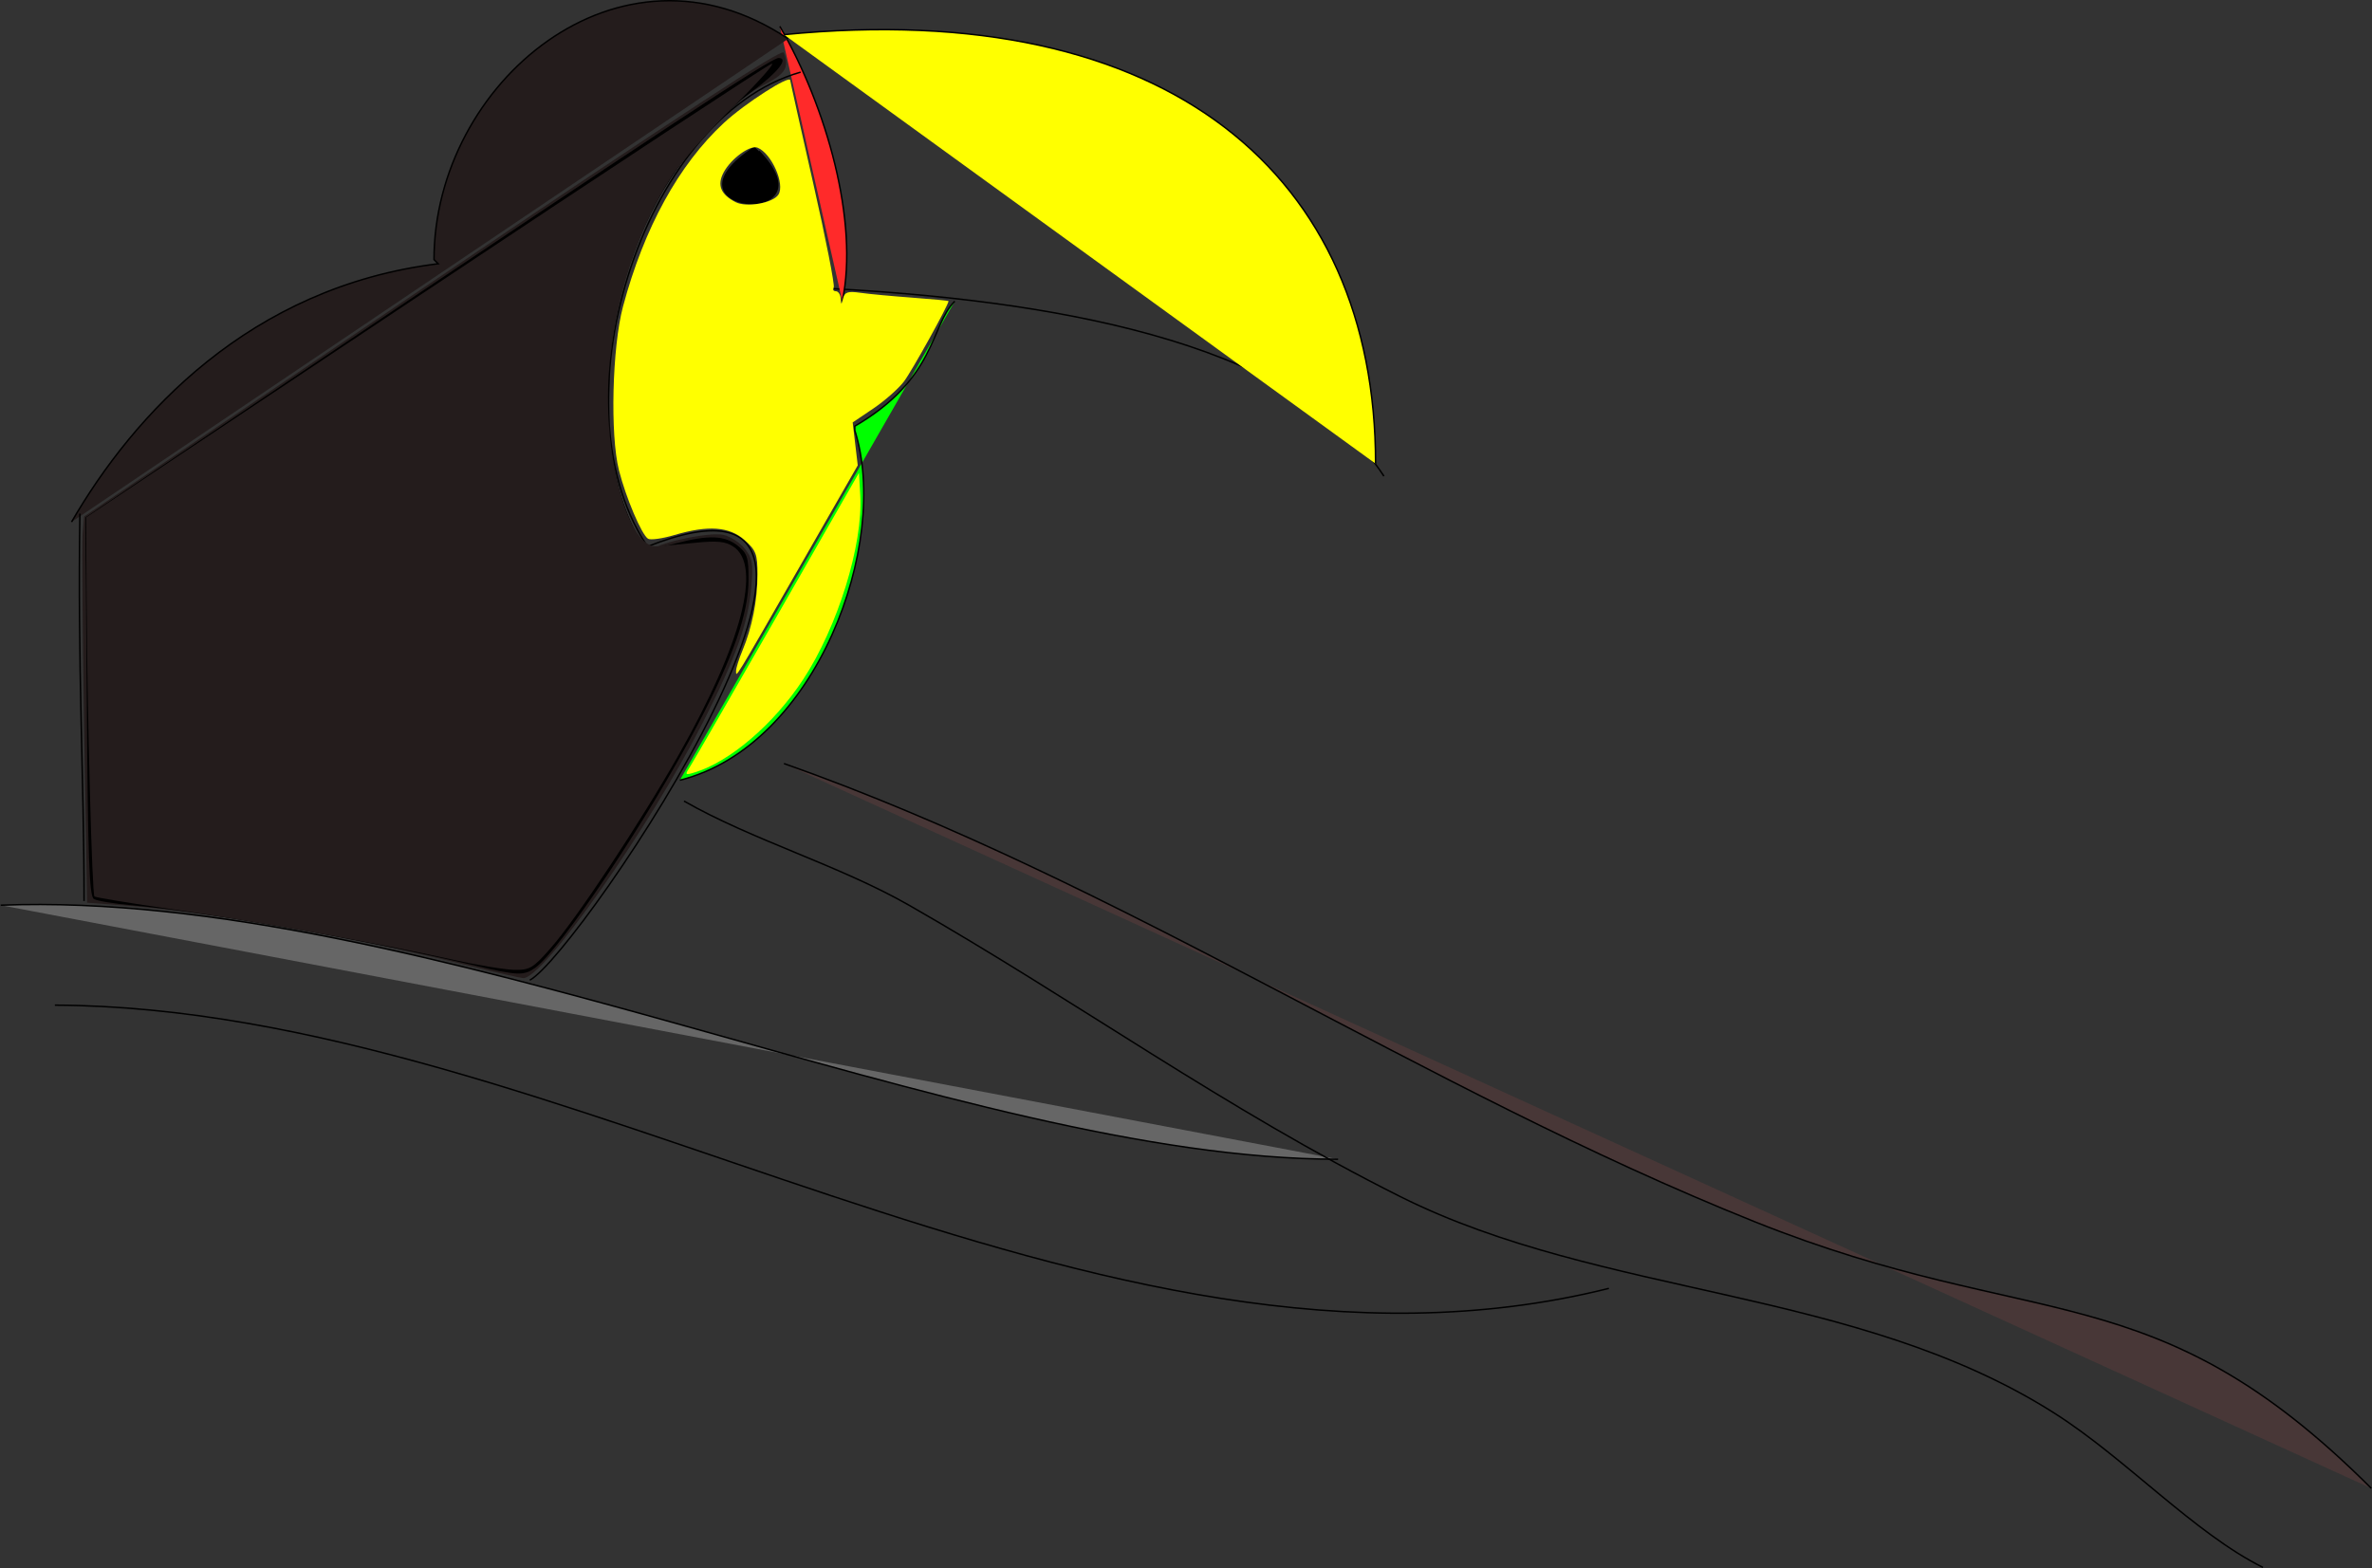 <?xml version="1.0" encoding="UTF-8" standalone="no"?>
<!-- Created with Inkscape (http://www.inkscape.org/) -->
<svg
    xmlns:inkscape="http://www.inkscape.org/namespaces/inkscape"
    xmlns:rdf="http://www.w3.org/1999/02/22-rdf-syntax-ns#"
    xmlns="http://www.w3.org/2000/svg"
    xmlns:cc="http://creativecommons.org/ns#"
    xmlns:dc="http://purl.org/dc/elements/1.1/"
    xmlns:sodipodi="http://sodipodi.sourceforge.net/DTD/sodipodi-0.dtd"
    id="svg2883"
    sodipodi:docname="_svgclean2.svg"
    viewBox="0 0 1626.7 1075.7"
    version="1.1"
    inkscape:version="0.48.3.1 r9886"
  >
  <rect x="0" y="0" width="1626.7" height="1075.7" fill="#333333" stroke="none"/>
  <sodipodi:namedview
      id="base"
      bordercolor="#666666"
      inkscape:pageshadow="2"
      inkscape:window-y="0"
      pagecolor="#ffffff"
      inkscape:window-maximized="0"
      inkscape:zoom="0.35"
      inkscape:window-x="0"
      inkscape:window-height="645"
      showgrid="false"
      borderopacity="1.0"
      inkscape:current-layer="layer1"
      inkscape:cx="501.93"
      inkscape:cy="806.21253"
      inkscape:window-width="674"
      inkscape:pageopacity="0.0"
      inkscape:document-units="px"
  />
  <g
      id="layer1"
      inkscape:label="Capa 1"
      inkscape:groupmode="layer"
      transform="translate(151.93 -148.6)"
    >
    <path
        id="path2904"
        inkscape:connector-curvature="0"
        sodipodi:nodetypes="cc"
        style="stroke:#000000;stroke-width:1px;fill:none"
        d="m420 346.65c139.82 7.715 315.52 33.58 377.14 128.57"
    />
    <path
        id="path2908"
        inkscape:connector-curvature="0"
        sodipodi:nodetypes="cc"
        style="stroke:#000000;stroke-width:1px;fill:#ff2a2a"
        d="m382.86 166.65c32.253 55.601 54.286 134.33 42.857 188.57"
    />
    <path
        id="path2910"
        inkscape:connector-curvature="0"
        sodipodi:nodetypes="cc"
        style="stroke:#000000;stroke-width:1px;fill:#ffff00"
        d="m385.71 172.36c264.71-25.96 405.72 97.2 405.72 294.29"
    />
    <path
        id="path2914"
        inkscape:connector-curvature="0"
        sodipodi:nodetypes="cccc"
        style="stroke:#000000;stroke-width:1px;fill:#241c1c"
        d="m388.57 175.22c-115.69-77.52-242.86 30.73-242.86 151.43l2.857 2.857c-129.18 15.96-208.88 103.59-251.43 177.14"
    />
    <path
        id="path2924"
        inkscape:connector-curvature="0"
        sodipodi:nodetypes="cc"
        style="stroke:#000000;stroke-width:1px;fill:none"
        d="m397.14 198.08c-109.18 31.02-172.03 231.88-102.85 328.57"
    />
    <path
        id="path2926"
        inkscape:connector-curvature="0"
        sodipodi:nodetypes="cc"
        style="stroke:#000000;stroke-width:1px;fill:none"
        d="m291.43 523.79c195-78.01-46.147 279.08-80 297.14"
    />
    <path
        id="path2932"
        inkscape:connector-curvature="0"
        sodipodi:nodetypes="cccc"
        style="stroke:#000000;stroke-width:1px;fill:#00ff00"
        d="m502.86 355.22c-16.87 16.805-12.394 52.934-68.571 85.714v2.857c24.52 77.43-26.23 216.56-120 240"
    />
    <path
        id="path2934"
        style="stroke:#000000;stroke-width:1px;fill:#666666"
        inkscape:connector-curvature="0"
        d="m-151.43 769.51c289.41-11.03 658.11 174.28 917.14 174.28"
    />
    <path
        id="path2940"
        style="stroke:#000000;stroke-width:1px;fill:none"
        inkscape:connector-curvature="0"
        d="m-114.29 838.08c349.58 1.527 714.27 282.15 1065.7 194.29"
    />
    <path
        id="path2942"
        style="stroke:#000000;stroke-width:1px;fill:none"
        inkscape:connector-curvature="0"
        d="m317.14 698.08c46.846 26.841 106.17 43.933 154.29 71.429 114.56 65.464 217 139.93 337.14 200 138.72 69.36 312.68 62.093 448.57 148.57 48.937 31.142 95.51 82.041 142.86 105.71"
    />
    <path
        id="path2946"
        style="stroke:#000000;stroke-width:1px;fill:#483737"
        inkscape:connector-curvature="0"
        d="m385.71 672.36c232.48 81.996 436.61 222.64 665.71 314.29 193.17 77.27 273.22 33.224 422.86 182.86"
    />
    <path
        id="path2948"
        inkscape:connector-curvature="0"
        sodipodi:nodetypes="cc"
        style="stroke:#000000;stroke-width:1px;fill:none"
        d="m-97.143 500.93c-1.636 104.73 2.857 180.24 2.857 265.71"
    />
    <path
        id="path2952"
        inkscape:connector-curvature="0"
        sodipodi:nodetypes="cc"
        style="stroke:#000000;stroke-width:1px;fill:#000000"
        d="m365.71 249.51c-69.802 45.36 54.338 56.442 2.857 2.857"
    />
    <path
        id="path2829"
        style="fill:#241c1c"
        inkscape:connector-curvature="0"
        d="m170 811.07c-80.026-20.02-176.17-36.84-236.1-41.31l-26.097-1.948-2.03-120.44c-1.117-66.24-1.587-125.85-1.046-132.46l0.987-12.02 239.12-161.19c174.21-117.44 239.55-160.06 240.72-157.03 3.966 10.336 1.284 14.6-14.07 22.369-16.86 8.53-44.903 35.068-58.87 55.71-49.032 72.463-62.724 175.13-32.374 242.76 7.253 16.161 15.482 27.139 15.482 20.653 0-4.433 38.311-12.911 48.363-10.703 4.791 1.052 11.44 5.35 14.777 9.551 5.251 6.611 5.851 10.134 4.465 26.209-2.136 24.757-10.509 48.188-33.179 92.848-36.97 72.829-109.72 176.34-123.33 175.47-2.172-0.138-18.734-3.95-36.805-8.47z"
    />
    <path
        id="path2831"
        style="fill:#ffff00"
        inkscape:connector-curvature="0"
        d="m352.86 608.75c0-1.884 1.993-8.194 4.428-14.023 6.553-15.682 10.233-34.37 10.25-52.051 0.014-13.935-0.971-16.572-8.805-23.571-10.433-9.322-25.029-10.369-48.275-3.466-8.177 2.428-16.268 3.55-17.98 2.491-4.358-2.693-15.182-28.177-19.925-46.907-6.153-24.3-4.665-84.579 2.774-112.37 14.444-53.967 38.274-97.329 69.245-126 14.43-13.36 45.43-33.24 45.43-29.13 0 0.642 7.069 32.291 15.708 70.331 8.639 38.04 14.992 70.322 14.117 71.738-0.875 1.416-0.23 2.575 1.435 2.575 1.664 0 3.175 2.25 3.357 5 0.301 4.542 0.455 4.523 1.678-0.209 1.092-4.221 3.331-4.924 11.811-3.708 5.755 0.826 21.715 2.321 35.465 3.323 13.75 1.002 25 2.075 25 2.385 0 2.629-25.192 48.056-30.554 55.096-3.783 4.967-13.247 13.324-21.032 18.571l-14.154 9.541 1.736 14.725 1.736 14.725-40.684 70.989c-44.559 77.751-42.763 74.813-42.763 69.945zm29.018-326.61c4.695-7.188-4.665-28.324-14.277-32.238-5.081-2.069-18.215 7.507-23.283 16.976-4.649 8.687-2.002 15.188 8.315 20.422 7.446 3.777 25.487 0.594 29.245-5.16z"
    />
    <path
        id="path2833"
        style="fill:#ffff00"
        inkscape:connector-curvature="0"
        d="m321.75 673.74c2.379-3.742 29.316-50.45 59.86-103.8l55.535-96.993 0.88 15.311c1.958 34.079-15.455 90.29-39.16 126.41-20.091 30.617-50.361 56.548-74.436 63.768-6.784 2.034-6.867 1.887-2.678-4.703z"
    />
    <path
        id="path2837"
        style="fill:#ffff00"
        inkscape:connector-curvature="0"
        d="m378.05 578.92 56.231-98.011 0.862 17.009c2.114 41.723-30.551 116.2-65.584 149.54-9.203 8.757-41.271 29.47-45.627 29.47-1.163 0 23.19-44.105 54.118-98.011z"
    />
    <path
        id="path2839"
        style="fill:#ffff00"
        inkscape:connector-curvature="0"
        d="m378.02 578.9 56.262-98.034 0.875 15.778c2.344 42.284-30.219 117.15-65.597 150.82-9.236 8.789-41.277 29.47-45.658 29.47-1.179 0 23.173-44.115 54.118-98.034z"
    />
    <path
        id="path2841"
        style="fill:#241c1c"
        inkscape:connector-curvature="0"
        d="m162.86 808.09c-76.305-18.38-170.19-34.74-221.75-38.63-13.694-1.034-26.618-2.942-28.72-4.241-3.076-1.901-4.012-27.607-4.796-131.75l-0.971-129.39 188.88-127.15c188.71-127.02 282.22-188.57 286.51-188.57 1.251 0 2.275 1.944 2.275 4.321s-7.393 9.021-16.429 14.765c-62.044 39.44-103.88 125.09-103.8 212.52 0.034 37.01 5.757 66.573 17.529 90.538 8.428 17.158 12.708 20.708 18.556 15.388 3.648-3.318 27.502-8.96 37.88-8.96 4.592 0 11.737 2.665 15.878 5.922 19.105 15.028 3.864 69.76-41.61 149.42-32.35 56.669-87.721 135.53-99.634 141.91-7.061 3.779-10.663 3.338-49.8-6.091z"
    />
    <path
        id="path2843"
        style="fill:#241c1c"
        inkscape:connector-curvature="0"
        d="m175.71 811.03c-74.27-18.41-182.55-37.58-234.77-41.58-13.624-1.043-26.481-2.953-28.571-4.244-3.048-1.883-3.998-27.972-4.798-131.75l-0.997-129.41 50.997-34.292c28.053-18.87 115.75-77.85 194.88-131.08 154.37-103.83 225.29-150.32 229.32-150.32 6.893 0 1.014 9.319-11.053 17.524-36.482 24.805-55.517 46.209-75.177 84.533-21.179 41.286-31.275 83.437-31.202 130.27 0.059 37.956 5.014 63.789 17.087 89.087 8.495 17.8 12.796 21.503 18.72 16.115 3.648-3.318 27.502-8.96 37.88-8.96 4.592 0 11.737 2.665 15.878 5.922 19.1 15.024 3.905 69.616-41.59 149.42-32.453 56.926-87.603 135.46-99.653 141.91-6.713 3.593-11.294 3.202-36.942-3.155z"
    />
    <path
        id="path2845"
        style="fill:#241c1c"
        inkscape:connector-curvature="0"
        d="m142.86 803.8c-63.596-14.66-142.25-28.3-193.55-33.56-20.024-2.054-37.381-4.708-38.571-5.897-1.19-1.19-2.605-60.245-3.143-131.23l-0.981-129.08 42.407-28.59c306.38-206.57 427.75-287.08 432.75-287.08 7.531 0 0.414 9.788-14.464 19.891-45.464 30.874-77.524 79.149-94.964 143-5.686 20.818-6.604 30.735-6.476 69.97 0.136 41.778 0.809 47.683 7.812 68.571 4.214 12.571 10.576 26.458 14.136 30.858 6.291 7.775 6.725 7.876 15.34 3.571 4.876-2.436 16.448-5.21 25.714-6.162 14.557-1.497 17.917-0.886 24.705 4.493 6.772 5.366 7.857 8.285 7.857 21.132 0 29.35-15.143 68.994-49.118 128.59-32.5 57.008-87.397 135.35-99.313 141.73-7.619 4.078-9.204 3.847-70.14-10.202z"
    />
    <path
        id="path2847"
        style="fill:#241c1c"
        inkscape:connector-curvature="0"
        d="m168.57 809.6c-73.854-17.77-177.16-35.88-228.21-40.02-13.24-1.074-25.808-3.025-27.928-4.335-3.121-1.928-4.039-27.037-4.815-131.8l-0.959-129.41 30.959-20.991c215.95-146.44 439.4-294.69 444.15-294.69 7.501 0 0.336 9.627-15.659 21.041-40.847 29.148-71.865 73.33-88.531 126.1-20.73 65.643-16.876 140.57 9.438 183.47 5.607 9.143 5.678 9.165 15.754 4.954 5.567-2.326 17.507-4.988 26.533-5.916 14.08-1.447 17.527-0.803 24.268 4.539 6.772 5.366 7.857 8.285 7.857 21.132 0 23.618-7.159 45.996-28.524 89.17-31.01 62.663-99.373 166.71-118.2 179.89-7.698 5.392-11.765 5.114-46.135-3.151z"
    />
    <path
        id="path2849"
        style="fill:#241c1c"
        inkscape:connector-curvature="0"
        d="m141.43 803.9c-69.851-15.67-128.98-26.06-185.02-32.48-23.974-2.75-44.546-5.955-45.714-7.123-1.169-1.167-2.557-60.287-3.084-131.38l-0.968-129.24 155.24-104.39c258.69-173.94 314.82-210.92 320.1-210.92 7.24 0-0.029 9.731-15.563 20.833-56.732 40.547-92.172 105.7-100.04 183.92-5.076 50.475 2.411 96.161 20.625 125.86 5.607 9.143 5.678 9.165 15.754 4.954 5.567-2.326 17.507-4.988 26.533-5.916 14.08-1.447 17.527-0.803 24.268 4.539 6.772 5.366 7.857 8.285 7.857 21.132 0 23.618-7.159 45.996-28.524 89.17-31.01 62.663-99.373 166.71-118.2 179.89-8.056 5.643-9.502 5.468-73.277-8.842z"
    />
    <path
        id="path2851"
        style="fill:#000000"
        inkscape:connector-curvature="0"
        d="m174.29 811.04c-75.225-17.7-185.36-37.06-236.14-41.5-12.021-1.052-23.592-2.985-25.714-4.295-3.125-1.93-4.041-27.033-4.819-132.05l-0.96-129.67 138.1-92.868c257.73-173.31 332.03-222.29 337.23-222.29 7.288 0-0.224 9.658-17.508 22.511-40.069 29.795-67.66 68.864-84.775 120.04-20.653 61.755-19.252 136.1 3.408 180.82 3.839 7.577 8.182 13.775 9.65 13.775s10.074-1.929 19.124-4.286c22.305-5.81 33.079-5.39 42.011 1.636 6.639 5.222 7.528 7.948 7.528 23.068 0 23.235-10.184 52.475-34.508 99.079-33.015 63.254-94.585 155.4-111.98 167.58-7.674 5.375-11.94 5.213-40.657-1.544z"
    />
    <path
        id="path2853"
        style="fill:#000000"
        inkscape:connector-curvature="0"
        d="m147.14 803.98c-56.027-12.16-147.36-28.15-196.3-34.38l-37.735-4.803-1.423-11.788c-0.783-6.484-2.141-65.145-3.018-130.36l-1.599-118.57 227.9-151.78c233.76-155.69 241.98-161.08 245.42-161.08 1.105 0-13.514 15.107-32.487 33.571-35.346 34.398-45.142 48.142-61.594 86.419-12.42 28.897-19.3 61.028-21.124 98.657-1.939 39.991 3.321 72.845 15.77 98.495 8.529 17.574 6.665 17.031 43.942 12.8 15.366-1.744 20.544-1.278 26.08 2.35 19.179 12.566 5.842 65.469-34.715 137.71-31.642 56.359-75.511 122.14-95.749 143.57-11.103 11.758-15.649 11.708-73.362-0.812z"
    />
    <path
        id="path2855"
        style="fill:#000000"
        inkscape:connector-curvature="0"
        d="m160 806.8c-56.03-12.2-138.76-27.06-193.53-34.75l-53.534-7.522-1.355-8.795c-0.745-4.837-2.149-63.438-3.119-130.22l-1.769-121.43 228.08-151.78c233.48-155.35 242.2-161.08 245.53-161.08 1.063 0-13.383 15.107-32.1 33.571-36.688 36.191-49.092 54.243-64.263 93.524-14.122 36.564-17.89 58.322-18.066 104.33-0.145 38.026 0.507 43.459 7.948 66.157 9.539 29.098 16.343 37.981 27.252 35.576 22.402-4.939 43.133-5.3 49.895-0.869 19.816 12.984 5.891 66.27-37.216 142.42-26.23 46.335-70.177 112.72-88.144 133.15-15.702 17.852-17.897 18.11-65.608 7.721z"
    />
    <path
        id="path2857"
        style="fill:#241c1c"
        inkscape:connector-curvature="0"
        d="m157.14 806.57c-47.59-10.63-132.68-25.89-190.83-34.24-28.612-4.1-52.667-8.06-53.453-8.8-1.69-1.59-4.938-124.45-5.394-204.02l-0.32-56 232.15-154.58c127.67-85.02 234.71-155.47 237.85-156.56 3.143-1.09-8.496 12.026-25.864 29.148s-36.539 38.731-42.603 48.021c-23.636 36.215-39.558 85.986-43.039 134.54-4.157 57.982 13.365 121.14 33.117 119.38 3.828-0.342 15.587-1.489 26.13-2.547 15.097-1.516 20.638-0.963 26.08 2.603 19.819 12.986 5.897 66.267-37.213 142.42-26.23 46.335-70.177 112.72-88.144 133.15-12.087 13.741-14.195 14.98-25.115 14.758-6.557-0.133-26.064-3.401-43.35-7.262z"
    />
  </g
  >
</svg
>
